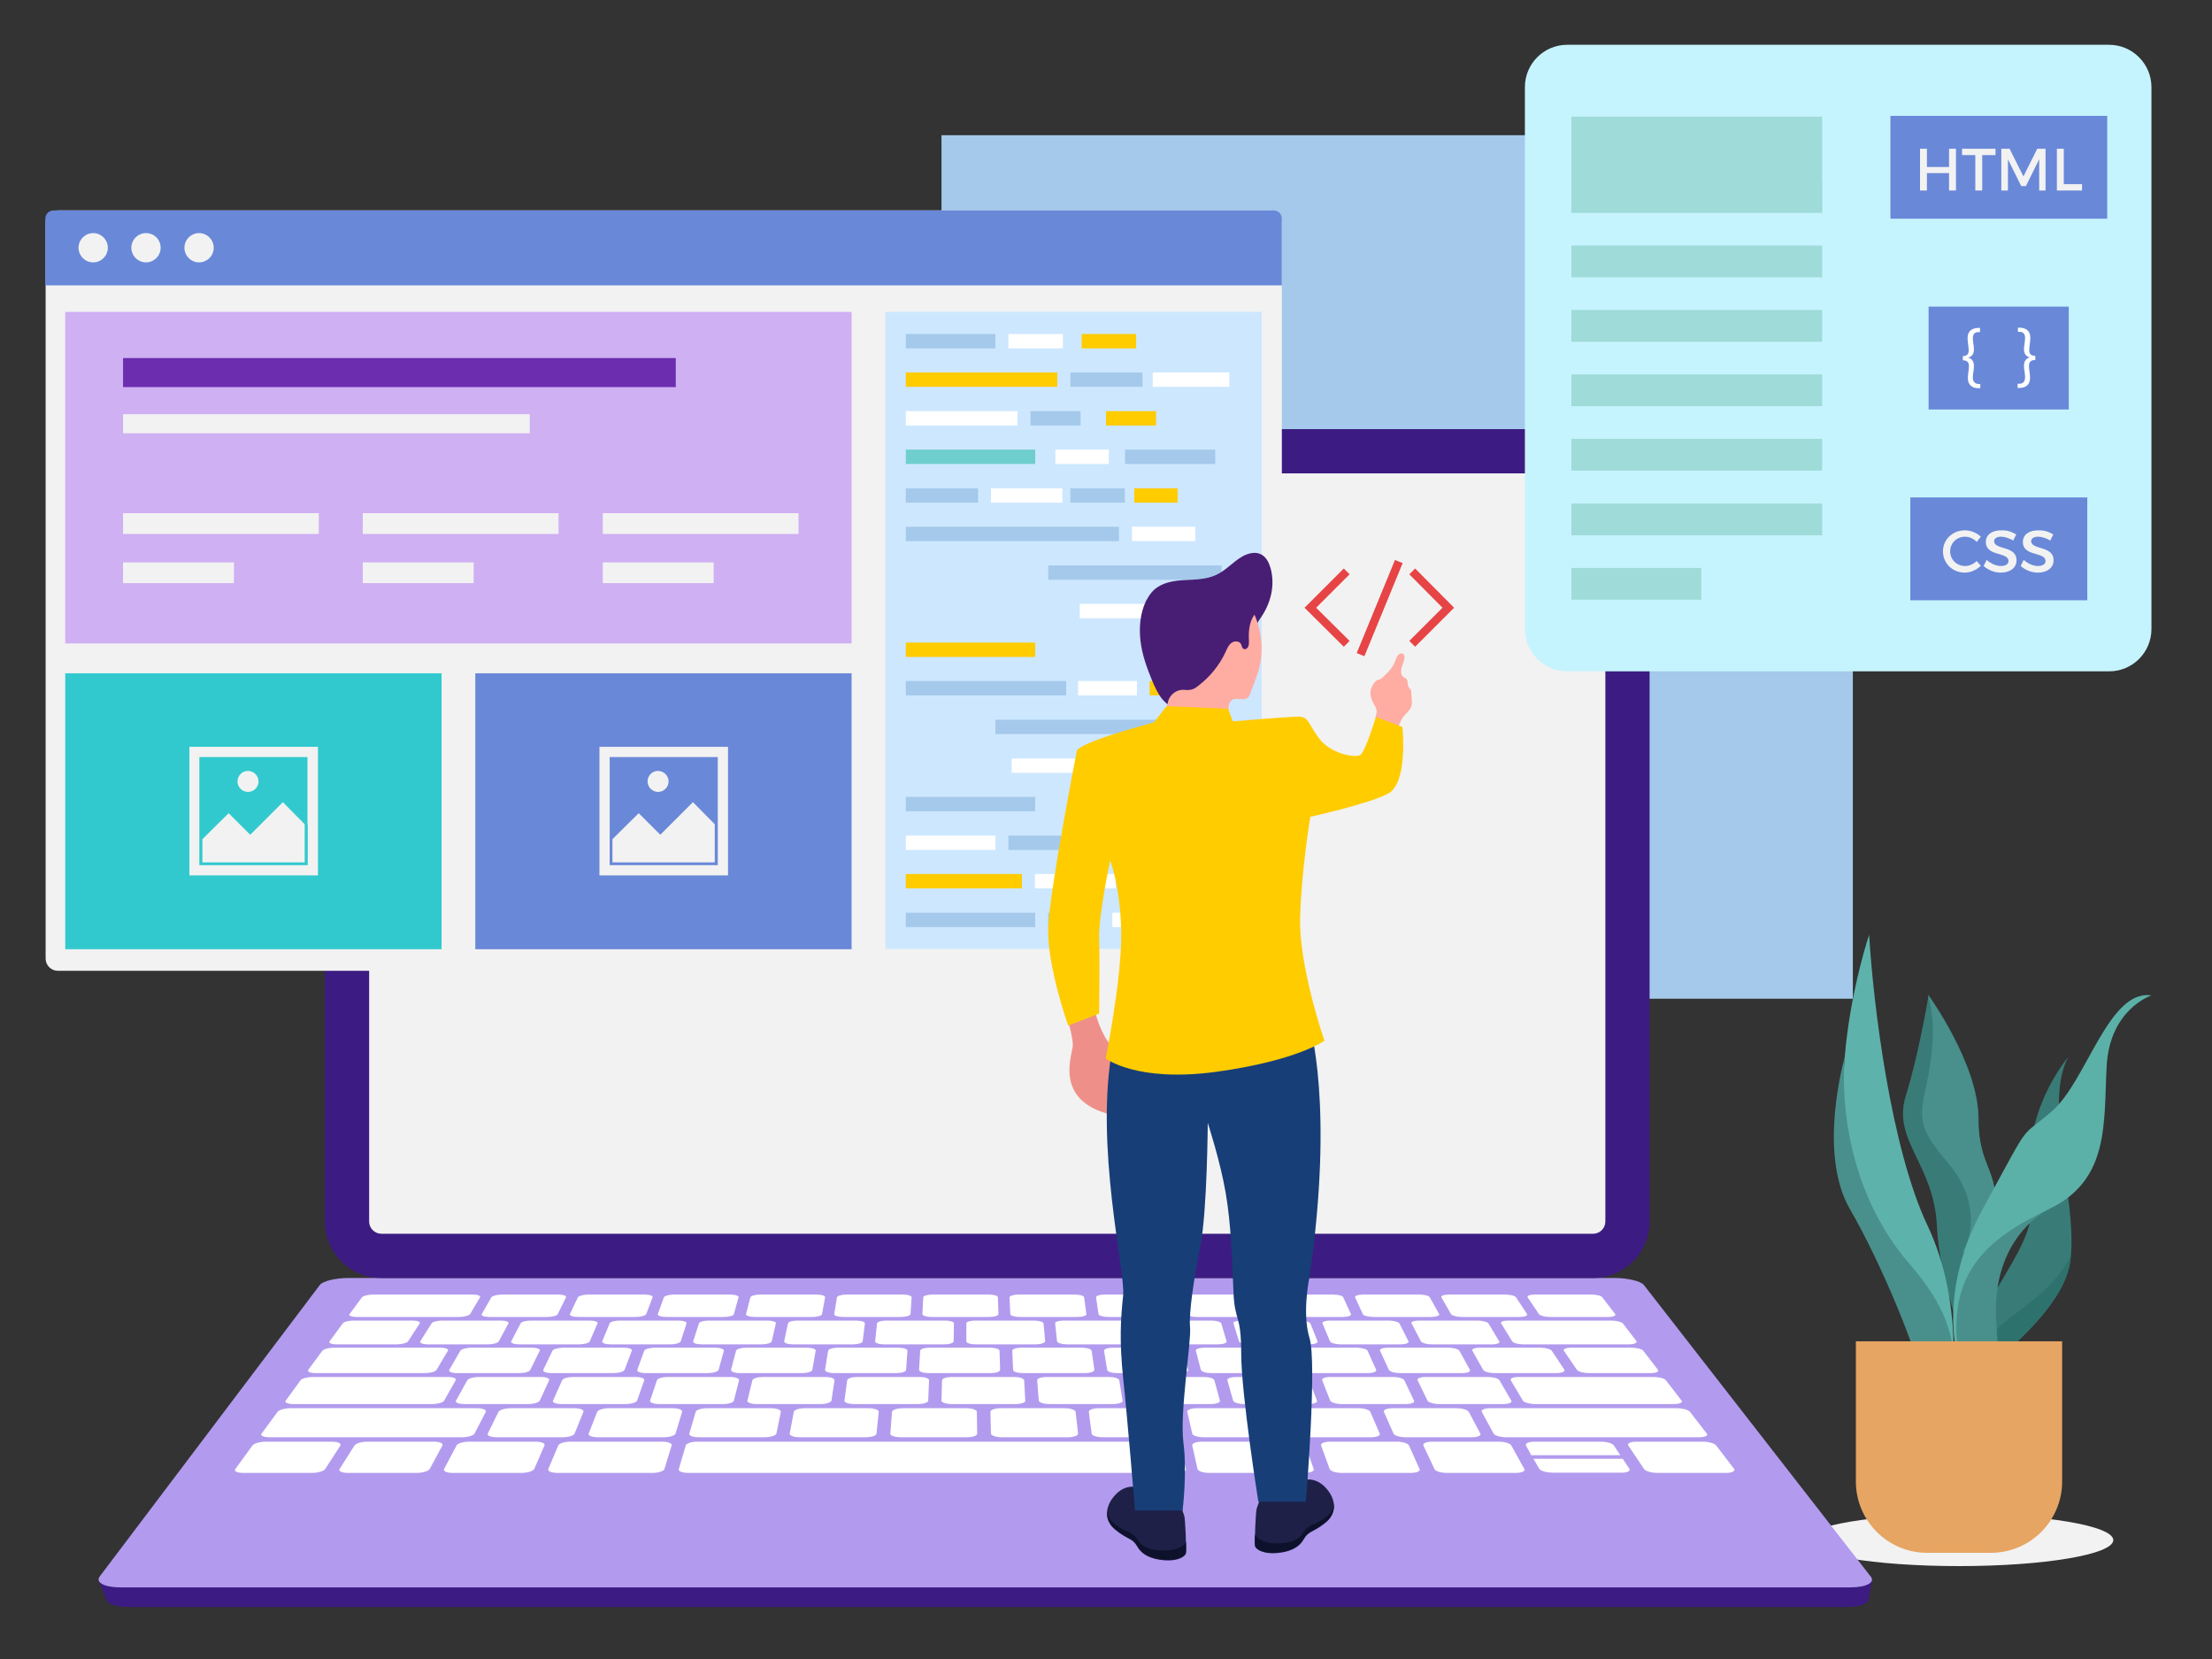 <?xml version="1.0" encoding="utf-8"?>
<!-- Generator: Adobe Illustrator 27.3.1, SVG Export Plug-In . SVG Version: 6.00 Build 0)  -->
<svg version="1.1" id="Web_Design_and_Development" xmlns="http://www.w3.org/2000/svg" xmlns:xlink="http://www.w3.org/1999/xlink"
	 x="0px" y="0px" viewBox="0 0 800 600" style="enable-background:new 0 0 800 600;" xml:space="preserve">
<rect x="0" y="0" width="800" height="600" fill="#333333" stroke="none"/>
<style type="text/css">
	.st0{fill:#A5C9EB;}
	.st1{fill:#F2F2F2;}
	.st2{fill:#397C77;}
	.st3{fill:#49908C;}
	.st4{fill:#2D726D;}
	.st5{fill:#5DB3AB;}
	.st6{fill:#5BB1A8;}
	.st7{fill:#E6A562;}
	.st8{fill:#3C1C82;}
	.st9{fill:#B29BEE;}
	.st10{fill:#FFFFFF;}
	.st11{fill:#6988D8;}
	.st12{fill:#CFB0F3;}
	.st13{fill:#31C9CE;}
	.st14{fill:#CDE7FE;}
	.st15{fill:#FFCC00;}
	.st16{fill:#6FCECE;}
	.st17{fill:#6C2DAF;}
	.st18{fill:#E74445;}
	.st19{fill:#481E74;}
	.st20{fill:#EE9089;}
	.st21{fill:#1E2047;}
	.st22{fill:#0E112B;}
	.st23{fill:#173E77;}
	.st24{fill:#FFACA3;}
	.st25{fill:#C6F4FE;}
	.st26{fill:#9EDBD9;}
</style>
<g>
	<rect x="340.5" y="48.9" class="st0" width="329.6" height="312.3"/>
	<g>
		<ellipse class="st1" cx="708.5" cy="557" rx="55.8" ry="9.4"/>
		<g>
			<g>
				<path class="st2" d="M721.5,438.8c-0.2,1.6-0.4,3.3-0.7,5.2c-3.8,21.5-9,45.2-9,45.2s-10.2-23.7-11.3-46
					c-1.1-22.2-16.2-30.9-11.3-46.7c4.7-15.1,8-34.8,8.3-36.5c0-0.1,0-0.1,0-0.1s18.1,25,18.1,44.6
					C715.5,422.3,723,422.6,721.5,438.8z"/>
				<path class="st3" d="M721.5,438.8c-3.8,5.3-7.8,10.1-12.3,14.8c5.9-8.5,4.1-20.6-1.8-29.2c-4.4-6.4-11-11.9-12.1-19.6
					c-0.6-4.1,0.6-8.3,1.4-12.3c2.2-10.6,3.7-22.4,0.6-32.5c0-0.1,0-0.1,0-0.1s18.1,25,18.1,44.6C715.5,422.3,723,422.6,721.5,438.8
					z"/>
				<path class="st2" d="M749,453.7C749,453.7,749,453.7,749,453.7c-0.2,2.3-0.5,4.4-1.1,6.2c-5.7,19.3-38,41.4-38,41.4s0,0,0,0
					c3.4-35.4,29-47.4,24.9-73.1c-4.1-25.3,12.7-45.3,13.2-45.9C739.1,398.9,750.8,433,749,453.7z"/>
				<path class="st4" d="M749,453.7c-0.2,2.2-0.5,4.3-1.1,6.2c-5.7,19.3-38,41.4-38,41.4s0,0,0,0c0.1-0.8,2.5-14.5,19.7-26.7
					C744.5,463.9,748.2,455.9,749,453.7z"/>
				<path class="st5" d="M676,338.1c0,0-21.1,61.8,0,100.2c21.1,38.4,29.8,62.9,29.8,62.9s4.5-30.1-8.7-58
					C683.9,415.4,677.5,363.4,676,338.1z"/>
				<path class="st3" d="M741.2,437.2c0,0-21.5,9.8-19.2,41.4c2.3,31.6-2.3,39.6-2.3,39.6l-10.2-21.9c0,0-9-27.9,7.9-51.2
					L741.2,437.2z"/>
				<path class="st6" d="M778.1,360c0,0-15.1,4.9-16.2,25.6c-1.1,20.7,1.1,41.1-20.7,51.6c-21.9,10.5-39.9,23.4-31.6,59.1
					c0,0-10.9-25.2,7.5-59.1c18.5-33.9,12.6-24.5,25.1-35.4C754.7,390.9,762.6,357.7,778.1,360z"/>
				<path class="st3" d="M667.2,382.2c0,0-10,34.5,1.8,55c11.8,20.4,24.4,51.5,26.9,64c2.4,12.5,6.5,4,6.5,4s14.4-18-11.3-47.5
					C662.2,424.7,667.2,382.2,667.2,382.2z"/>
			</g>
			<path class="st7" d="M671.2,485.1v50.7c0,14.3,11.6,25.8,25.8,25.8h23c14.3,0,25.8-11.6,25.8-25.8v-50.7H671.2z"/>
		</g>
	</g>
	<path class="st8" d="M582.8,466.2H128.5c-4.6,0-9.3,1.1-10.4,2.6L38.9,577.1c-1.7,2.2,1.6,4.1,7.5,4.1h621.5c5.9,0,9.2-1.8,7.4-4.1
		l-82-108.4C592.1,467.3,587.5,466.2,582.8,466.2z"/>
	<g>
		<polygon class="st8" points="677,571.6 675.8,578.6 671.3,578.7 671.9,573.1 		"/>
		<polygon class="st8" points="35.8,571.8 38.5,578.7 43.8,573.5 		"/>
	</g>
	<path class="st9" d="M583.9,462.2H126.1c-4.7,0-9.3,1.1-10.4,2.5L36.1,570.1c-1.7,2.2,1.6,4,7.6,4h625.4c5.9,0,9.3-1.8,7.4-4
		l-82-105.4C593.3,463.3,588.6,462.2,583.9,462.2z"/>
	<path class="st10" d="M165.9,476.3H129c-1.8,0-3-0.5-2.6-1l4.5-6.1c0.4-0.5,2.2-1,4-1h36c1.8,0,3,0.4,2.7,1l-3.6,6.1
		C169.5,475.8,167.8,476.3,165.9,476.3z"/>
	<path class="st10" d="M197.9,476.3H177c-1.8,0-3.1-0.5-2.8-1l3.5-6.1c0.3-0.5,2-1,3.8-1h20.4c1.8,0,3,0.4,2.8,1l-3,6.1
		C201.5,475.8,199.8,476.3,197.9,476.3z"/>
	<path class="st10" d="M229.9,476.3h-20.9c-1.8,0-3.1-0.5-2.9-1l2.9-6.1c0.3-0.5,1.9-1,3.7-1h20.4c1.8,0,3.1,0.4,2.9,1l-2.3,6.1
		C233.4,475.8,231.7,476.3,229.9,476.3z"/>
	<path class="st10" d="M261.8,476.3h-20.9c-1.8,0-3.2-0.5-3-1l2.2-6.1c0.2-0.5,1.8-1,3.6-1h20.4c1.8,0,3.1,0.4,3,1l-1.7,6.1
		C265.3,475.8,263.7,476.3,261.8,476.3z"/>
	<path class="st10" d="M293.8,476.3h-20.9c-1.8,0-3.2-0.5-3.1-1l1.6-6.1c0.1-0.5,1.7-1,3.5-1h20.4c1.8,0,3.2,0.4,3.1,1l-1.1,6.1
		C297.2,475.8,295.7,476.3,293.8,476.3z"/>
	<path class="st10" d="M325.8,476.3h-20.9c-1.8,0-3.3-0.5-3.2-1l1-6.1c0.1-0.5,1.6-1,3.4-1h20.4c1.8,0,3.2,0.4,3.2,1l-0.4,6.1
		C329.2,475.8,327.6,476.3,325.8,476.3z"/>
	<path class="st10" d="M357.8,476.3h-20.9c-1.8,0-3.3-0.5-3.3-1l0.3-6.1c0-0.5,1.5-1,3.3-1h20.4c1.8,0,3.3,0.4,3.3,1l0.2,6.1
		C361.1,475.8,359.6,476.3,357.8,476.3z"/>
	<path class="st10" d="M389.7,476.3h-20.9c-1.8,0-3.4-0.5-3.4-1l-0.3-6.1c0-0.5,1.4-1,3.2-1h20.4c1.8,0,3.3,0.4,3.4,1l0.8,6.1
		C393,475.8,391.6,476.3,389.7,476.3z"/>
	<path class="st10" d="M421.7,476.3h-20.9c-1.8,0-3.4-0.5-3.5-1l-0.9-6.1c-0.1-0.5,1.3-1,3.1-1h20.4c1.8,0,3.4,0.4,3.5,1l1.5,6.1
		C424.9,475.8,423.5,476.3,421.7,476.3z"/>
	<path class="st10" d="M453.7,476.3h-20.9c-1.8,0-3.5-0.5-3.6-1l-1.6-6.1c-0.1-0.5,1.2-1,3-1h20.4c1.8,0,3.4,0.4,3.6,1l2.1,6.1
		C456.8,475.8,455.5,476.3,453.7,476.3z"/>
	<path class="st10" d="M485.6,476.3h-20.9c-1.8,0-3.5-0.5-3.7-1l-2.2-6.1c-0.2-0.5,1.1-1,2.9-1h20.4c1.8,0,3.5,0.4,3.7,1l2.8,6.1
		C488.8,475.8,487.5,476.3,485.6,476.3z"/>
	<path class="st10" d="M517.6,476.3h-20.9c-1.8,0-3.6-0.5-3.8-1l-2.8-6.1c-0.3-0.5,1-1,2.8-1h20.4c1.8,0,3.5,0.4,3.8,1l3.4,6.1
		C520.7,475.8,519.4,476.3,517.6,476.3z"/>
	<path class="st10" d="M549.6,476.3h-20.9c-1.8,0-3.6-0.5-3.9-1l-3.5-6.1c-0.3-0.5,0.9-1,2.7-1h20.4c1.8,0,3.5,0.4,3.9,1l4,6.1
		C552.6,475.8,551.4,476.3,549.6,476.3z"/>
	<path class="st10" d="M581.5,476.3h-20.9c-1.8,0-3.7-0.5-4-1l-4.1-6.1c-0.4-0.5,0.8-1,2.6-1h20.4c1.8,0,3.6,0.4,4,1l4.7,6.1
		C584.5,475.8,583.4,476.3,581.5,476.3z"/>
	<path class="st10" d="M156.3,507.8h-50.2c-2,0-3.3-0.6-2.8-1.2l5.4-7.4c0.5-0.7,2.5-1.2,4.5-1.2h48.7c2,0,3.3,0.5,2.9,1.2l-4.2,7.4
		C160.3,507.2,158.3,507.8,156.3,507.8z"/>
	<path class="st10" d="M605.4,507.8h-50.2c-2,0-4-0.6-4.4-1.2l-4.4-7.4c-0.4-0.7,0.9-1.2,2.9-1.2H598c2,0,4,0.5,4.5,1.2l5.7,7.4
		C608.7,507.2,607.4,507.8,605.4,507.8z"/>
	<path class="st10" d="M191,507.8h-23.1c-2,0-3.4-0.6-3-1.2l4.1-7.4c0.4-0.7,2.3-1.2,4.2-1.2h22.4c2,0,3.3,0.5,3,1.2l-3.4,7.4
		C194.9,507.2,193,507.8,191,507.8z"/>
	<path class="st10" d="M226.2,507.8h-23.1c-2,0-3.4-0.6-3.1-1.2l3.3-7.4c0.3-0.7,2.1-1.2,4.1-1.2h22.4c2,0,3.4,0.5,3.2,1.2l-2.6,7.4
		C230.1,507.2,228.3,507.8,226.2,507.8z"/>
	<path class="st10" d="M261.5,507.8h-23.1c-2,0-3.5-0.6-3.3-1.2l2.5-7.4c0.2-0.7,2-1.2,4-1.2h22.4c2,0,3.4,0.5,3.3,1.2l-1.9,7.4
		C265.3,507.2,263.5,507.8,261.5,507.8z"/>
	<path class="st10" d="M296.8,507.8h-23.1c-2,0-3.6-0.6-3.4-1.2l1.8-7.4c0.2-0.7,1.9-1.2,3.9-1.2h22.4c2,0,3.5,0.5,3.4,1.2l-1.1,7.4
		C300.5,507.2,298.8,507.8,296.8,507.8z"/>
	<path class="st10" d="M332,507.8h-23.1c-2,0-3.6-0.6-3.5-1.2l1-7.4c0.1-0.7,1.8-1.2,3.7-1.2h22.4c2,0,3.6,0.5,3.5,1.2l-0.3,7.4
		C335.7,507.2,334.1,507.8,332,507.8z"/>
	<path class="st10" d="M367.3,507.8h-23.1c-2,0-3.7-0.6-3.7-1.2l0.2-7.4c0-0.7,1.6-1.2,3.6-1.2h22.4c2,0,3.6,0.5,3.7,1.2l0.4,7.4
		C371,507.2,369.3,507.8,367.3,507.8z"/>
	<path class="st10" d="M402.6,507.8h-23.1c-2,0-3.7-0.6-3.8-1.2l-0.6-7.4c0-0.7,1.5-1.2,3.5-1.2h22.4c2,0,3.7,0.5,3.8,1.2l1.2,7.4
		C406.2,507.2,404.6,507.8,402.6,507.8z"/>
	<path class="st10" d="M437.8,507.8h-23.1c-2,0-3.8-0.6-3.9-1.2l-1.3-7.4c-0.1-0.7,1.4-1.2,3.4-1.2h22.4c2,0,3.7,0.5,3.9,1.2l2,7.4
		C441.4,507.2,439.9,507.8,437.8,507.8z"/>
	<path class="st10" d="M473.1,507.8H450c-2,0-3.8-0.6-4-1.2l-2.1-7.4c-0.2-0.7,1.3-1.2,3.2-1.2h22.4c2,0,3.8,0.5,4,1.2l2.8,7.4
		C476.6,507.2,475.2,507.8,473.1,507.8z"/>
	<path class="st10" d="M508.4,507.8h-23.1c-2,0-3.9-0.6-4.2-1.2l-2.9-7.4c-0.3-0.7,1.1-1.2,3.1-1.2h22.4c2,0,3.8,0.5,4.2,1.2
		l3.5,7.4C511.8,507.2,510.4,507.8,508.4,507.8z"/>
	<path class="st10" d="M543.7,507.8h-23.1c-2,0-4-0.6-4.3-1.2l-3.6-7.4c-0.3-0.7,1-1.2,3-1.2H538c2,0,3.9,0.5,4.3,1.2l4.3,7.4
		C547,507.2,545.7,507.8,543.7,507.8z"/>
	<path class="st10" d="M167.1,519.8H97.4c-2.1,0-3.4-0.6-2.8-1.3l5.8-7.9c0.5-0.7,2.6-1.3,4.6-1.3h67.6c2,0,3.4,0.6,3.1,1.3
		l-4.1,7.9C171.2,519.2,169.2,519.8,167.1,519.8z"/>
	<path class="st10" d="M614.5,519.8h-69.7c-2.1,0-4.2-0.6-4.6-1.3l-4.3-7.9c-0.4-0.7,1-1.3,3-1.3h67.6c2,0,4.1,0.6,4.7,1.3l6.1,7.9
		C617.9,519.2,616.6,519.8,614.5,519.8z"/>
	<path class="st10" d="M203.5,519.8h-23.9c-2.1,0-3.5-0.6-3.2-1.3l3.9-7.9c0.4-0.7,2.3-1.3,4.3-1.3h23.2c2,0,3.5,0.6,3.2,1.3
		l-3.2,7.9C207.6,519.2,205.6,519.8,203.5,519.8z"/>
	<path class="st10" d="M240.1,519.8h-23.9c-2.1,0-3.6-0.6-3.3-1.3l3.1-7.9c0.3-0.7,2.2-1.3,4.2-1.3h23.2c2,0,3.5,0.6,3.3,1.3
		l-2.4,7.9C244.1,519.2,242.2,519.8,240.1,519.8z"/>
	<path class="st10" d="M276.6,519.8h-23.9c-2.1,0-3.6-0.6-3.4-1.3l2.3-7.9c0.2-0.7,2-1.3,4.1-1.3h23.2c2,0,3.6,0.6,3.5,1.3l-1.6,7.9
		C280.5,519.2,278.7,519.8,276.6,519.8z"/>
	<path class="st10" d="M313.1,519.8h-23.9c-2.1,0-3.7-0.6-3.6-1.3l1.5-7.9c0.1-0.7,1.9-1.3,3.9-1.3h23.2c2,0,3.7,0.6,3.6,1.3
		l-0.8,7.9C317,519.2,315.2,519.8,313.1,519.8z"/>
	<path class="st10" d="M349.6,519.8h-23.9c-2.1,0-3.8-0.6-3.7-1.3l0.6-7.9c0.1-0.7,1.8-1.3,3.8-1.3h23.2c2,0,3.7,0.6,3.7,1.3
		l0.1,7.9C353.5,519.2,351.8,519.8,349.6,519.8z"/>
	<path class="st10" d="M386.2,519.8h-23.9c-2.1,0-3.8-0.6-3.9-1.3l-0.2-7.9c0-0.7,1.6-1.3,3.7-1.3h23.2c2,0,3.8,0.6,3.9,1.3l0.9,7.9
		C389.9,519.2,388.3,519.8,386.2,519.8z"/>
	<path class="st10" d="M422.7,519.8h-23.9c-2.1,0-3.9-0.6-4-1.3l-1-7.9c-0.1-0.7,1.5-1.3,3.5-1.3h23.2c2,0,3.8,0.6,4,1.3l1.7,7.9
		C426.4,519.2,424.8,519.8,422.7,519.8z"/>
	<path class="st10" d="M459.2,519.8h-23.9c-2.1,0-4-0.6-4.1-1.3l-1.8-7.9c-0.2-0.7,1.4-1.3,3.4-1.3H456c2,0,3.9,0.6,4.1,1.3l2.5,7.9
		C462.9,519.2,461.3,519.8,459.2,519.8z"/>
	<path class="st10" d="M495.8,519.8h-23.9c-2.1,0-4-0.6-4.3-1.3l-2.7-7.9c-0.2-0.7,1.2-1.3,3.3-1.3h23.2c2,0,3.9,0.6,4.2,1.3
		l3.4,7.9C499.3,519.2,497.9,519.8,495.8,519.8z"/>
	<path class="st10" d="M532.3,519.8h-23.9c-2.1,0-4.1-0.6-4.4-1.3l-3.5-7.9c-0.3-0.7,1.1-1.3,3.1-1.3h23.2c2,0,4,0.6,4.4,1.3
		l4.2,7.9C535.8,519.2,534.4,519.8,532.3,519.8z"/>
	<path class="st10" d="M112.8,532.7H88c-2.2,0-3.5-0.6-2.9-1.4l6.2-8.5c0.6-0.8,2.7-1.4,4.8-1.4h24c2.1,0,3.4,0.6,3,1.4l-5.5,8.5
		C117.2,532,115,532.7,112.8,532.7z"/>
	<path class="st10" d="M150.7,532.7h-24.8c-2.2,0-3.6-0.6-3.1-1.4l5.4-8.5c0.5-0.8,2.6-1.4,4.7-1.4h24c2.1,0,3.5,0.6,3.1,1.4
		l-4.6,8.5C155,532,152.9,532.7,150.7,532.7z"/>
	<path class="st10" d="M188.6,532.7h-24.8c-2.2,0-3.6-0.6-3.2-1.4l4.5-8.5c0.4-0.8,2.4-1.4,4.6-1.4h24c2.1,0,3.6,0.6,3.2,1.4
		l-3.7,8.5C192.8,532,190.8,532.7,188.6,532.7z"/>
	<path class="st10" d="M510.2,532.7h-24.8c-2.2,0-4.2-0.6-4.5-1.4l-3.1-8.5c-0.3-0.8,1.2-1.4,3.3-1.4h24c2.1,0,4.1,0.6,4.5,1.4
		l3.8,8.5C513.9,532,512.4,532.7,510.2,532.7z"/>
	<path class="st10" d="M548.2,532.7h-24.8c-2.2,0-4.3-0.6-4.6-1.4l-4-8.5c-0.4-0.8,1.1-1.4,3.2-1.4h24c2.1,0,4.2,0.6,4.6,1.4
		l4.7,8.5C551.8,532,550.4,532.7,548.2,532.7z"/>
	<path class="st10" d="M624.3,532.7h-24.8c-2.2,0-4.4-0.6-4.9-1.4l-5.7-8.5c-0.5-0.8,0.8-1.4,2.9-1.4h24c2.1,0,4.3,0.6,4.9,1.4
		l6.5,8.5C627.7,532,626.4,532.7,624.3,532.7z"/>
	<path class="st10" d="M236,532.7h-34.3c-2.2,0-3.7-0.6-3.4-1.4l3.6-8.5c0.3-0.8,2.3-1.4,4.4-1.4h33.2c2.1,0,3.7,0.6,3.4,1.4
		l-2.6,8.5C240.1,532,238.2,532.7,236,532.7z"/>
	<path class="st10" d="M425.4,532.7H249c-2.2,0-3.8-0.6-3.5-1.4l2.5-8.5c0.2-0.8,2.1-1.4,4.2-1.4H423c2.1,0,4,0.6,4.1,1.4l1.8,8.5
		C429.2,532,427.6,532.7,425.4,532.7z"/>
	<path class="st10" d="M471.7,532.7h-34.3c-2.2,0-4.1-0.6-4.3-1.4l-1.9-8.5c-0.2-0.8,1.4-1.4,3.5-1.4h33.2c2.1,0,4.1,0.6,4.3,1.4
		l2.9,8.5C475.5,532,473.9,532.7,471.7,532.7z"/>
	<path class="st10" d="M153.6,496.6h-39.4c-2,0-3.2-0.5-2.7-1.2l5.1-6.9c0.5-0.6,2.4-1.1,4.3-1.1h38.3c1.9,0,3.2,0.5,2.8,1.1
		l-4.1,6.9C157.5,496.1,155.6,496.6,153.6,496.6z"/>
	<path class="st10" d="M187.7,496.6h-22.3c-2,0-3.3-0.5-2.9-1.2l4-6.9c0.4-0.6,2.2-1.1,4.1-1.1h21.7c1.9,0,3.2,0.5,2.9,1.1l-3.4,6.9
		C191.6,496.1,189.7,496.6,187.7,496.6z"/>
	<path class="st10" d="M221.8,496.6h-22.3c-2,0-3.3-0.5-3-1.2l3.3-6.9c0.3-0.6,2.1-1.1,4-1.1h21.7c1.9,0,3.3,0.5,3,1.1l-2.6,6.9
		C225.6,496.1,223.8,496.6,221.8,496.6z"/>
	<path class="st10" d="M255.9,496.6h-22.3c-2,0-3.4-0.5-3.1-1.2l2.5-6.9c0.2-0.6,2-1.1,3.9-1.1h21.7c1.9,0,3.3,0.5,3.2,1.1l-1.9,6.9
		C259.6,496.1,257.9,496.6,255.9,496.6z"/>
	<path class="st10" d="M290,496.6h-22.3c-2,0-3.4-0.5-3.3-1.2l1.8-6.9c0.2-0.6,1.8-1.1,3.8-1.1h21.7c1.9,0,3.4,0.5,3.3,1.1l-1.2,6.9
		C293.7,496.1,292,496.6,290,496.6z"/>
	<path class="st10" d="M324.1,496.6h-22.3c-2,0-3.5-0.5-3.4-1.2l1.1-6.9c0.1-0.6,1.7-1.1,3.6-1.1h21.7c1.9,0,3.4,0.5,3.4,1.1
		l-0.5,6.9C327.7,496.1,326.1,496.6,324.1,496.6z"/>
	<path class="st10" d="M358.2,496.6h-22.3c-2,0-3.5-0.5-3.5-1.2l0.4-6.9c0-0.6,1.6-1.1,3.5-1.1H358c1.9,0,3.5,0.5,3.5,1.1l0.2,6.9
		C361.8,496.1,360.2,496.6,358.2,496.6z"/>
	<path class="st10" d="M392.3,496.6H370c-2,0-3.6-0.5-3.6-1.2l-0.3-6.9c0-0.6,1.5-1.1,3.4-1.1h21.7c1.9,0,3.5,0.5,3.6,1.1l1,6.9
		C395.8,496.1,394.3,496.6,392.3,496.6z"/>
	<path class="st10" d="M426.4,496.6h-22.3c-2,0-3.6-0.5-3.7-1.2l-1.1-6.9c-0.1-0.6,1.4-1.1,3.3-1.1h21.7c1.9,0,3.6,0.5,3.7,1.1
		l1.7,6.9C429.9,496.1,428.4,496.6,426.4,496.6z"/>
	<path class="st10" d="M460.5,496.6h-22.3c-2,0-3.7-0.5-3.9-1.2l-1.8-6.9c-0.2-0.6,1.3-1.1,3.2-1.1h21.7c1.9,0,3.6,0.5,3.9,1.1
		l2.4,6.9C463.9,496.1,462.5,496.6,460.5,496.6z"/>
	<path class="st10" d="M494.6,496.6h-22.3c-2,0-3.8-0.5-4-1.2l-2.5-6.9c-0.2-0.6,1.1-1.1,3.1-1.1h21.7c1.9,0,3.7,0.5,4,1.1l3.1,6.9
		C498,496.1,496.6,496.6,494.6,496.6z"/>
	<path class="st10" d="M528.7,496.6h-22.3c-2,0-3.8-0.5-4.1-1.2l-3.2-6.9c-0.3-0.6,1-1.1,2.9-1.1h21.7c1.9,0,3.7,0.5,4.1,1.1
		l3.8,6.9C532,496.1,530.7,496.6,528.7,496.6z"/>
	<path class="st10" d="M562.9,496.6h-22.3c-2,0-3.9-0.5-4.2-1.2l-3.9-6.9c-0.4-0.6,0.9-1.1,2.8-1.1h21.7c1.9,0,3.8,0.5,4.2,1.1
		l4.6,6.9C566.1,496.1,564.8,496.6,562.9,496.6z"/>
	<path class="st10" d="M597,496.6h-22.3c-2,0-3.9-0.5-4.4-1.2l-4.7-6.9c-0.4-0.6,0.8-1.1,2.7-1.1H590c1.9,0,3.8,0.5,4.3,1.1l5.3,6.9
		C600.1,496.1,598.9,496.6,597,496.6z"/>
	<path class="st10" d="M589.1,486.2h-38.1c-1.9,0-3.8-0.5-4.1-1.1l-4-6.5c-0.4-0.6,0.9-1,2.7-1h37.1c1.9,0,3.7,0.5,4.2,1l5,6.5
		C592.1,485.7,591,486.2,589.1,486.2z"/>
	<g>
		<path class="st10" d="M143.4,486.2h-21.6c-1.9,0-3.1-0.5-2.6-1.1l4.8-6.5c0.4-0.6,2.3-1,4.1-1h21c1.9,0,3.1,0.5,2.7,1l-4.2,6.5
			C147.2,485.7,145.3,486.2,143.4,486.2z"/>
		<path class="st10" d="M176.4,486.2h-21.6c-1.9,0-3.1-0.5-2.8-1.1l4.1-6.5c0.4-0.6,2.2-1,4-1h21c1.9,0,3.1,0.5,2.8,1l-3.5,6.5
			C180.1,485.7,178.3,486.2,176.4,486.2z"/>
		<path class="st10" d="M209.4,486.2h-21.6c-1.9,0-3.2-0.5-2.9-1.1l3.4-6.5c0.3-0.6,2.1-1,3.9-1h21c1.9,0,3.2,0.5,2.9,1l-2.8,6.5
			C213.1,485.7,211.3,486.2,209.4,486.2z"/>
		<path class="st10" d="M242.4,486.2h-21.6c-1.9,0-3.2-0.5-3-1.1l2.7-6.5c0.2-0.6,1.9-1,3.8-1h21c1.9,0,3.2,0.5,3,1l-2.1,6.5
			C246,485.7,244.3,486.2,242.4,486.2z"/>
		<path class="st10" d="M275.4,486.2h-21.6c-1.9,0-3.3-0.5-3.1-1.1l2.1-6.5c0.2-0.6,1.8-1,3.7-1h21c1.9,0,3.3,0.5,3.1,1l-1.5,6.5
			C279,485.7,277.3,486.2,275.4,486.2z"/>
		<path class="st10" d="M308.4,486.2h-21.6c-1.9,0-3.3-0.5-3.2-1.1l1.4-6.5c0.1-0.6,1.7-1,3.6-1h21c1.9,0,3.3,0.5,3.2,1l-0.8,6.5
			C312,485.7,310.3,486.2,308.4,486.2z"/>
		<path class="st10" d="M341.4,486.2h-21.6c-1.9,0-3.4-0.5-3.3-1.1l0.7-6.5c0.1-0.6,1.6-1,3.5-1h21c1.9,0,3.4,0.5,3.3,1l-0.1,6.5
			C344.9,485.7,343.4,486.2,341.4,486.2z"/>
		<path class="st10" d="M374.5,486.2h-21.6c-1.9,0-3.5-0.5-3.4-1.1l0-6.5c0-0.6,1.5-1,3.4-1h21c1.9,0,3.4,0.5,3.5,1l0.6,6.5
			C377.9,485.7,376.4,486.2,374.5,486.2z"/>
		<path class="st10" d="M407.5,486.2h-21.6c-1.9,0-3.5-0.5-3.6-1.1l-0.7-6.5c-0.1-0.6,1.4-1,3.3-1h21c1.9,0,3.4,0.5,3.6,1l1.2,6.5
			C410.8,485.7,409.4,486.2,407.5,486.2z"/>
		<path class="st10" d="M440.5,486.2h-21.6c-1.9,0-3.6-0.5-3.7-1.1l-1.3-6.5c-0.1-0.6,1.3-1,3.1-1h21c1.9,0,3.5,0.5,3.7,1l1.9,6.5
			C443.8,485.7,442.4,486.2,440.5,486.2z"/>
		<path class="st10" d="M473.5,486.2h-21.6c-1.9,0-3.6-0.5-3.8-1.1l-2-6.5c-0.2-0.6,1.2-1,3-1h21c1.9,0,3.5,0.5,3.8,1l2.6,6.5
			C476.7,485.7,475.4,486.2,473.5,486.2z"/>
		<path class="st10" d="M506.5,486.2h-21.6c-1.9,0-3.7-0.5-3.9-1.1l-2.7-6.5c-0.2-0.6,1.1-1,2.9-1h21c1.9,0,3.6,0.5,3.9,1l3.3,6.5
			C509.7,485.7,508.4,486.2,506.5,486.2z"/>
		<path class="st10" d="M539.5,486.2h-21.6c-1.9,0-3.7-0.5-4-1.1l-3.4-6.5c-0.3-0.6,1-1,2.8-1h21c1.9,0,3.6,0.5,4,1l3.9,6.5
			C542.7,485.7,541.4,486.2,539.5,486.2z"/>
	</g>
	<path class="st10" d="M553.8,526.3H586l-2.3-3.5c-0.5-0.8-2.6-1.4-4.7-1.4h-24c-2.1,0-3.5,0.6-3.1,1.4L553.8,526.3z"/>
	<path class="st10" d="M589.3,531.2l-2.4-3.6h-32.3l2.1,3.6c0.5,0.8,2.6,1.4,4.8,1.4h24.8C588.4,532.7,589.8,532,589.3,531.2z"/>
	<path class="st8" d="M576.2,155.2H137.9c-11.3,0-20.4,9.1-20.4,20.4v266.2c0,11.3,9.1,20.4,20.4,20.4h438.3
		c11.3,0,20.4-9.1,20.4-20.4V175.6C596.6,164.3,587.4,155.2,576.2,155.2z"/>
	<path class="st1" d="M137.9,446.2c-2.4,0-4.4-2-4.4-4.4V175.6c0-2.4,2-4.4,4.4-4.4h438.3c2.4,0,4.4,2,4.4,4.4v266.2
		c0,2.4-2,4.4-4.4,4.4H137.9z"/>
	<g>
		<path class="st1" d="M20.9,351.1c-2.4,0-4.4-2-4.4-4.4V80.5c0-2.4,2-4.4,4.4-4.4h438.3c2.4,0,4.4,2,4.4,4.4v266.2
			c0,2.4-2,4.4-4.4,4.4H20.9z"/>
		<path class="st11" d="M463.6,103.2V79.1c0-1.7-1.3-3-3-3H19.4c-1.7,0-3,1.3-3,3v24.1H463.6z"/>
		<g>
			<path class="st1" d="M39,89.6c0,2.9-2.4,5.3-5.3,5.3c-2.9,0-5.3-2.4-5.3-5.3c0-2.9,2.4-5.3,5.3-5.3C36.6,84.3,39,86.7,39,89.6z"
				/>
			<path class="st1" d="M58.1,89.6c0,2.9-2.4,5.3-5.3,5.3c-2.9,0-5.3-2.4-5.3-5.3c0-2.9,2.4-5.3,5.3-5.3
				C55.8,84.3,58.1,86.7,58.1,89.6z"/>
			<path class="st1" d="M77.3,89.6c0,2.9-2.4,5.3-5.3,5.3c-2.9,0-5.3-2.4-5.3-5.3c0-2.9,2.4-5.3,5.3-5.3
				C74.9,84.3,77.3,86.7,77.3,89.6z"/>
		</g>
		<rect x="23.6" y="112.8" class="st12" width="284.4" height="119.9"/>
		<rect x="23.6" y="243.5" class="st13" width="136.1" height="99.8"/>
		<rect x="171.9" y="243.5" class="st11" width="136.1" height="99.8"/>
		<rect x="320.2" y="112.8" class="st14" width="136.1" height="230.4"/>
		<g>
			<rect x="327.6" y="120.8" class="st0" width="32.4" height="5.2"/>
			<rect x="364.7" y="120.8" class="st10" width="19.7" height="5.2"/>
			<rect x="391.2" y="120.8" class="st15" width="19.7" height="5.2"/>
			<rect x="327.6" y="134.7" class="st15" width="54.8" height="5.2"/>
			<rect x="387.1" y="134.7" class="st0" width="26.1" height="5.2"/>
			<rect x="416.9" y="134.7" class="st10" width="27.7" height="5.2"/>
			<rect x="327.6" y="148.7" class="st10" width="40.4" height="5.2"/>
			<rect x="372.7" y="148.7" class="st0" width="18.1" height="5.2"/>
			<rect x="400" y="148.7" class="st15" width="18.1" height="5.2"/>
			<rect x="327.6" y="162.6" class="st16" width="46.8" height="5.2"/>
			<rect x="406.9" y="162.6" class="st0" width="32.6" height="5.2"/>
			<rect x="381.7" y="162.6" class="st10" width="19.3" height="5.2"/>
			<rect x="327.6" y="176.6" class="st0" width="26.1" height="5.2"/>
			<rect x="358.4" y="176.6" class="st10" width="25.8" height="5.2"/>
			<rect x="387.1" y="176.6" class="st0" width="19.7" height="5.2"/>
			<rect x="410.2" y="176.6" class="st15" width="15.7" height="5.2"/>
			<rect x="327.6" y="190.5" class="st0" width="77.1" height="5.2"/>
			<rect x="409.4" y="190.5" class="st10" width="22.9" height="5.2"/>
			<rect x="379.1" y="204.5" class="st0" width="62.7" height="5.2"/>
			<rect x="390.5" y="218.4" class="st10" width="46.8" height="5.2"/>
			<rect x="327.6" y="232.4" class="st15" width="46.8" height="5.2"/>
			<rect x="327.6" y="246.3" class="st0" width="58" height="5.2"/>
			<rect x="389.9" y="246.3" class="st10" width="21.3" height="5.2"/>
			<rect x="415.8" y="246.3" class="st15" width="21.3" height="5.2"/>
			<rect x="360" y="260.3" class="st0" width="82.8" height="5.2"/>
			<rect x="365.9" y="274.3" class="st10" width="76.8" height="5.2"/>
			<rect x="327.6" y="288.2" class="st0" width="46.8" height="5.2"/>
			<rect x="327.6" y="302.2" class="st10" width="32.4" height="5.2"/>
			<rect x="364.7" y="302.2" class="st0" width="19.7" height="5.2"/>
			<rect x="393.1" y="302.2" class="st15" width="19.7" height="5.2"/>
			<rect x="327.6" y="316.1" class="st15" width="42" height="5.2"/>
			<rect x="407" y="316.1" class="st0" width="42" height="5.2"/>
			<rect x="374.3" y="316.1" class="st10" width="29.2" height="5.2"/>
			<rect x="327.6" y="330.1" class="st0" width="46.8" height="5.2"/>
			<rect x="379.1" y="330.1" class="st0" width="16.5" height="5.2"/>
			<rect x="402.3" y="330.1" class="st10" width="16.5" height="5.2"/>
		</g>
		<g>
			<polygon class="st1" points="102.3,290.1 90.5,301.9 82.7,294.1 73.2,303.5 73.2,311.9 110.2,311.9 110.2,298.1 			"/>
			<path class="st1" d="M68.5,270.1v46.5h46.5v-46.5H68.5z M111.3,298.3v14.6H72.1v-8.8v-30.3h39.1V298.3z"/>
			<path class="st1" d="M93.5,282.6c0,2.1-1.7,3.8-3.8,3.8c-2.1,0-3.8-1.7-3.8-3.8c0-2.1,1.7-3.8,3.8-3.8
				C91.9,278.9,93.5,280.6,93.5,282.6z"/>
		</g>
		<g>
			<polygon class="st1" points="250.6,290.1 238.8,301.9 231,294.1 221.5,303.5 221.5,311.9 258.5,311.9 258.5,298.1 			"/>
			<path class="st1" d="M216.8,270.1v46.5h46.5v-46.5H216.8z M259.6,298.3v14.6h-39.1v-8.8v-30.3h39.1V298.3z"/>
			<path class="st1" d="M241.8,282.6c0,2.1-1.7,3.8-3.8,3.8c-2.1,0-3.8-1.7-3.8-3.8c0-2.1,1.7-3.8,3.8-3.8
				C240.2,278.9,241.8,280.6,241.8,282.6z"/>
		</g>
		<rect x="44.5" y="129.5" class="st17" width="199.9" height="10.5"/>
		<rect x="44.5" y="149.8" class="st1" width="147.1" height="6.9"/>
		<rect x="44.5" y="185.6" class="st1" width="70.8" height="7.5"/>
		<rect x="131.2" y="185.6" class="st1" width="70.8" height="7.5"/>
		<rect x="218" y="185.6" class="st1" width="70.8" height="7.5"/>
		<rect x="44.5" y="203.4" class="st1" width="40.1" height="7.5"/>
		<rect x="131.2" y="203.4" class="st1" width="40.1" height="7.5"/>
		<rect x="218" y="203.4" class="st1" width="40.1" height="7.5"/>
	</g>
	<g>
		<g>
			<g>
				<polygon class="st18" points="486,233.9 471.8,219.8 486,205.6 488.1,207.7 476,219.8 488.1,231.8 				"/>
			</g>
			<g>
				<polygon class="st18" points="511.8,233.9 509.7,231.8 521.7,219.8 509.7,207.7 511.8,205.6 525.9,219.8 				"/>
			</g>
		</g>
		<g>
			
				<rect x="480.6" y="218.3" transform="matrix(0.38 -0.925 0.925 0.38 106.122 597.793)" class="st18" width="36.4" height="3"/>
		</g>
	</g>
	<g>
		<path class="st19" d="M459.5,205.4c-0.6-2-1.6-4-3.4-4.9c-2.1-1.1-4.7-0.4-6.7,0.7c-3.4,1.9-6,5.1-9.5,6.7
			c-3.6,1.7-7.7,1.7-11.6,1.9c-3.9,0.2-8.1,0.9-11,3.6c-1.2,1.1-2.1,2.6-2.9,4.1c-2.1,4.5-2.5,9.6-1.9,14.5
			c0.6,4.9,2.3,9.6,4.2,14.2c1,2.3,2,4.6,3.6,6.6c1.6,1.9,3.8,3.5,6.3,3.8c2.8,0.3,5.7-1,7.8-2.8c2.2-1.8,3.9-4.1,5.9-6.2
			c2.1-2.2,4.4-4.2,6.9-5.8c1.1-0.7,2.2-1.4,3.2-2.3c4.6-4.4,1.8-11,5.3-15.7C459.5,218.5,461.3,211.9,459.5,205.4z"/>
		<path class="st20" d="M386,368.3c0,0,2,6.5,2,9.7c0,3.1-7.3,19.9,13.7,25.1l0.6-24.3c0,0-4.3-4.3-6.5-14
			C393.8,355.1,386,368.3,386,368.3z"/>
		<g>
			<path class="st21" d="M471,535.4c0,0,4.1-1.6,8,2.2c3.9,3.8,5.1,9.3,0.4,13.1c-4.7,3.8-6,2.8-7.9,6c-1.8,3.2-5.2,4.6-9.7,5
				c-4.5,0.4-7.6-1.1-7.9-2.6c-0.2-1.5,0.2-12.2,0.6-13.5c0.5-1.4,0.9-2.6,0.9-2.6L471,535.4z"/>
			<path class="st22" d="M479.4,548.8c-4.7,3.4-6,2.3-7.9,5.3c-1.8,3-5.2,4.1-9.7,4.1c-4.5,0-7.6-1.8-7.9-3.3c0-0.1,0-0.2,0-0.4
				c-0.1,2.1-0.1,3.8,0,4.4c0.2,1.5,3.4,3,7.9,2.6c4.5-0.4,7.9-1.8,9.7-5c1.8-3.2,3.2-2.2,7.9-6c2.4-1.9,3.2-4.3,3-6.7
				C482.2,545.7,481.3,547.5,479.4,548.8z"/>
		</g>
		<g>
			<path class="st21" d="M411.8,538c0,0-4.1-1.6-8,2.2c-3.9,3.8-5.1,9.3-0.4,13.1c4.7,3.8,6,2.8,7.9,6c1.8,3.2,5.2,4.6,9.7,5
				c4.5,0.4,7.6-1.1,7.9-2.6c0.2-1.5-0.2-12.2-0.6-13.5c-0.5-1.4-0.9-2.6-0.9-2.6L411.8,538z"/>
			<path class="st22" d="M403.4,551.4c4.7,3.4,6,2.3,7.9,5.3c1.8,3,5.2,4.1,9.7,4.1c4.5,0,7.6-1.8,7.9-3.3c0-0.1,0-0.2,0-0.4
				c0.1,2.1,0.1,3.8,0,4.4c-0.2,1.5-3.4,3-7.9,2.6c-4.5-0.4-7.9-1.8-9.7-5c-1.8-3.2-3.2-2.2-7.9-6c-2.4-1.9-3.2-4.3-3-6.7
				C400.6,548.3,401.5,550.1,403.4,551.4z"/>
		</g>
		<path class="st23" d="M473.6,370.6c0,0,9,28.9,0,91.2c0,0-2.8,13.1,0,22.1c2.8,9-1.3,59.2-1.3,59.2h-17.2c0,0-6.2-38.9-6.2-53.6
			c0-14.7-2.4-11.2-2.8-22.4c-0.5-11.2-0.8-23.9-2.8-35.6c-2-11.7-6.5-25.4-6.5-25.4s-0.2,31.6-2.6,44c-2.4,12.4-4.3,24.7-3.8,29.9
			c0.5,5.2-3.8,30.8-2.4,41.7c1.4,10.9-0.3,24.6-0.3,24.6h-17.2c0,0-2.8-34.1-4.3-47.9c-1.4-13.7-0.9-21.3,0-29.9
			c0.9-8.5-10.5-54.2-3.8-89.9L473.6,370.6z"/>
		<path class="st24" d="M453.7,222.3c2.9,6.6,3.4,14.2,1.2,21.1c-0.4,1.2-0.8,2.3-1.2,3.4c-0.5,1.4-1.1,2.7-1.6,4.1
			c-0.2,0.5-0.4,1.1-0.8,1.4c-1.5,1.4-4.2-0.3-5.8,0.9c-1,0.7-1.2,2.2-1.2,3.4c0,2.2,0,4.3,0.1,6.5c-4.3-2.4-9.3-1.7-14.3-1.7
			c-3.2,0-6.3-0.3-9.4-1c0.8-1.9,1.3-4,1.6-6c0.4-2.9,3-5.1,5.9-4.9c0,0,0,0,0.1,0c0.9,0.1,1.7,0.1,2.6-0.1c0.9-0.2,1.8-0.8,2.5-1.4
			c4.2-3.2,7.7-7.5,9.9-12.3c0.5-1.2,1.1-2.5,2.1-3.2c1-0.8,2.8-0.7,3.4,0.4c0.3,0.5,0.3,1.2,0.7,1.6c0.5,0.5,1.4,0.3,1.8-0.4
			c0.4-0.6,0.4-1.4,0.4-2.2C451.5,228.7,451.7,225,453.7,222.3z"/>
		<path class="st24" d="M497.9,257.4c0-1-0.5-1.9-1-2.7c-0.9-1.6-1.6-3.6-1.1-5.4c0.2-0.6,0.5-1.2,0.8-1.8c0.6-0.9,1.5-1.8,2.6-1.8
			c1.9-1.6,3.8-3.3,4.9-5.5c0.5-1,0.7-2,1.3-2.9c0.2-0.4,0.5-0.7,1-0.9c0.4-0.2,0.9-0.1,1.2,0.2c0.2,0.2,0.2,0.4,0.3,0.7
			c0.2,1.3-0.5,2.6-0.9,3.8c-0.4,1.3-0.5,2.9,0.5,3.7c0.3,0.3,0.8,0.4,1.1,0.7c0.8,0.8,0.2,2.3,1,3.2c0.2,0.2,0.4,0.4,0.5,0.6
			c0.3,0.3,0.3,0.8,0.3,1.2c0.1,1,0.1,1.9,0.2,2.9c0,0.4,0.1,0.8,0,1.2c-0.2,2.1-2.2,3.4-3.4,5.1c-0.9,1.4-1.4,3-1.8,4.6
			c-1.8-1-3.7-2-5.6-2.9c-0.4-0.2-0.9-0.5-1.3-0.8c-0.4-0.3-0.8-0.7-1-1.2C497.5,258.9,497.9,258,497.9,257.4z"/>
		<path class="st15" d="M389.5,271.3c0,0-9.9,50.6-10.4,64.2c-0.5,13.6,7.2,35.4,7.2,35.4l11.2-4.3c0,0,0.3-18.6,0-26.9
			c-0.3-8.3,4-28.5,4-28.5s3.7,9.3,4,25.8c0.3,16.5-5.6,45.8-5.6,45.8s11.2,8.8,40.2,4.8s38.9-11.2,38.9-11.2s-9.3-26.9-8.8-44.5
			c0.5-17.6,3.7-36.5,3.7-36.5s20.5-4.5,28-8.3s5.3-24.2,5.3-24.2l-9.6-3.6c0,0-3.7,12.4-5.6,13.7c-1.9,1.3-10.9-0.5-14.9-5.9
			c-4-5.3-3.7-7.8-7.2-7.9c-3.5-0.1-24,1.7-24,1.7l-1.8-4.6l-22.2-0.9l-4.5,5.8C417.5,261.4,393.4,267.3,389.5,271.3z"/>
	</g>
	<path class="st25" d="M762.8,16.2h-196c-8.5,0-15.3,6.9-15.3,15.3v196c0,8.5,6.9,15.3,15.3,15.3h196c8.5,0,15.3-6.9,15.3-15.3v-196
		C778.1,23.1,771.2,16.2,762.8,16.2z"/>
	<g>
		<g>
			<g>
				<rect x="697.5" y="110.9" class="st11" width="50.7" height="37.2"/>
			</g>
			<g>
				<g>
					<g>
						<path class="st10" d="M736,130.2c-1.9,0-2.2,1.2-2.2,2c0,0.7,0.1,1.5,0.2,2.2c0.1,0.7,0.2,1.5,0.2,2.2c0,2.7-1.7,3.7-3.9,3.7
							h-0.6v-1.5h0.5c1.5,0,2.2-0.8,2.2-2.4c0-0.7-0.1-1.3-0.2-2c-0.1-0.7-0.2-1.3-0.2-2.1c0-1.7,0.8-2.7,2-3v-0.1
							c-1.2-0.3-2-1.2-2-2.9c0-0.7,0.1-1.4,0.2-2.1c0.1-0.7,0.2-1.3,0.2-1.9c0-1.5-0.6-2.3-2.1-2.3h-0.5v-1.5h0.5c2.3,0,4,1.1,4,3.6
							c0,0.8-0.1,1.5-0.2,2.3s-0.2,1.5-0.2,2.3c0,0.9,0.3,2,2.2,2V130.2z"/>
					</g>
				</g>
				<g>
					<g>
						<path class="st10" d="M709.8,128.8c1.9,0,2.2-1.1,2.2-2c0-0.8-0.1-1.5-0.2-2.3c-0.1-0.8-0.2-1.5-0.2-2.3c0-2.5,1.7-3.6,4-3.6
							h0.5v1.5h-0.5c-1.6,0-2.1,0.9-2.1,2.3c0,0.6,0.1,1.3,0.2,1.9c0.1,0.7,0.2,1.3,0.2,2.1c0,1.7-0.8,2.6-2,2.9v0.1
							c1.2,0.3,2,1.2,2,3c0,0.7-0.1,1.4-0.2,2.1c-0.1,0.7-0.2,1.3-0.2,2c0,1.5,0.7,2.3,2.2,2.4h0.5v1.5h-0.6c-2.2,0-3.9-1-3.9-3.7
							c0-0.7,0.1-1.5,0.2-2.2c0.1-0.7,0.2-1.5,0.2-2.2c0-0.8-0.3-2-2.2-2V128.8z"/>
					</g>
				</g>
			</g>
		</g>
		<g>
			<g>
				<rect x="683.7" y="41.9" class="st11" width="78.4" height="37.2"/>
			</g>
			<g>
				<path class="st1" d="M704.9,68.9v-6.3h-8v6.3h-2.5V53.8h2.5v6.6h8v-6.6h2.5v15.1H704.9z"/>
				<path class="st1" d="M716.9,56.1v12.8h-2.5V56.1h-4.8v-2.3h12.1v2.3H716.9z"/>
				<path class="st1" d="M737.5,68.9l0-11.3l-4.8,9.7h-1.7l-4.8-9.7v11.3h-2.4V53.8h3l5,10l5-10h3v15.1H737.5z"/>
				<path class="st1" d="M753,66.6v2.3h-9.1V53.8h2.5v12.8H753z"/>
			</g>
		</g>
		<g>
			<g>
				<g>
					<rect x="690.9" y="179.9" class="st11" width="64" height="37.2"/>
				</g>
			</g>
			<g>
				<g>
					<path class="st1" d="M716.4,194.1l-1.5,1.9c-1.1-1.2-2.7-1.9-4.2-1.9c-3,0-5.4,2.3-5.4,5.3c0,3,2.4,5.3,5.4,5.3
						c1.5,0,3.1-0.7,4.2-1.8l1.5,1.7c-1.5,1.5-3.7,2.5-5.8,2.5c-4.4,0-7.9-3.3-7.9-7.7c0-4.3,3.5-7.6,7.9-7.6
						C712.8,191.8,714.9,192.7,716.4,194.1z"/>
				</g>
				<g>
					<path class="st1" d="M729.2,193.3l-1.1,2.2c-1.6-1-3.3-1.4-4.4-1.4c-1.5,0-2.5,0.6-2.5,1.6c0,3.3,8.2,1.5,8.1,7
						c0,2.7-2.4,4.4-5.7,4.4c-2.4,0-4.6-1-6.2-2.4l1.1-2.2c1.6,1.4,3.5,2.2,5.1,2.2c1.8,0,2.8-0.7,2.8-1.8c0-3.4-8.2-1.5-8.2-6.9
						c0-2.6,2.2-4.2,5.5-4.2C725.9,191.7,727.8,192.4,729.2,193.3z"/>
				</g>
				<g>
					<path class="st1" d="M742.6,193.3l-1.1,2.2c-1.6-1-3.3-1.4-4.4-1.4c-1.5,0-2.5,0.6-2.5,1.6c0,3.3,8.2,1.5,8.1,7
						c0,2.7-2.4,4.4-5.7,4.4c-2.4,0-4.6-1-6.2-2.4l1.1-2.2c1.6,1.4,3.5,2.2,5.1,2.2c1.8,0,2.8-0.7,2.8-1.8c0-3.4-8.2-1.5-8.2-6.9
						c0-2.6,2.2-4.2,5.5-4.2C739.3,191.7,741.2,192.4,742.6,193.3z"/>
				</g>
			</g>
		</g>
	</g>
	<rect x="568.3" y="42.2" class="st26" width="90.7" height="33.9"/>
	<rect x="568.3" y="65.5" class="st26" width="90.7" height="11.5"/>
	<rect x="568.3" y="88.8" class="st26" width="90.7" height="11.5"/>
	<rect x="568.3" y="112.1" class="st26" width="90.7" height="11.5"/>
	<rect x="568.3" y="135.4" class="st26" width="90.7" height="11.5"/>
	<rect x="568.3" y="158.7" class="st26" width="90.7" height="11.5"/>
	<rect x="568.3" y="182.1" class="st26" width="90.7" height="11.5"/>
	<rect x="568.3" y="205.4" class="st26" width="47" height="11.5"/>
</g>
</svg>
